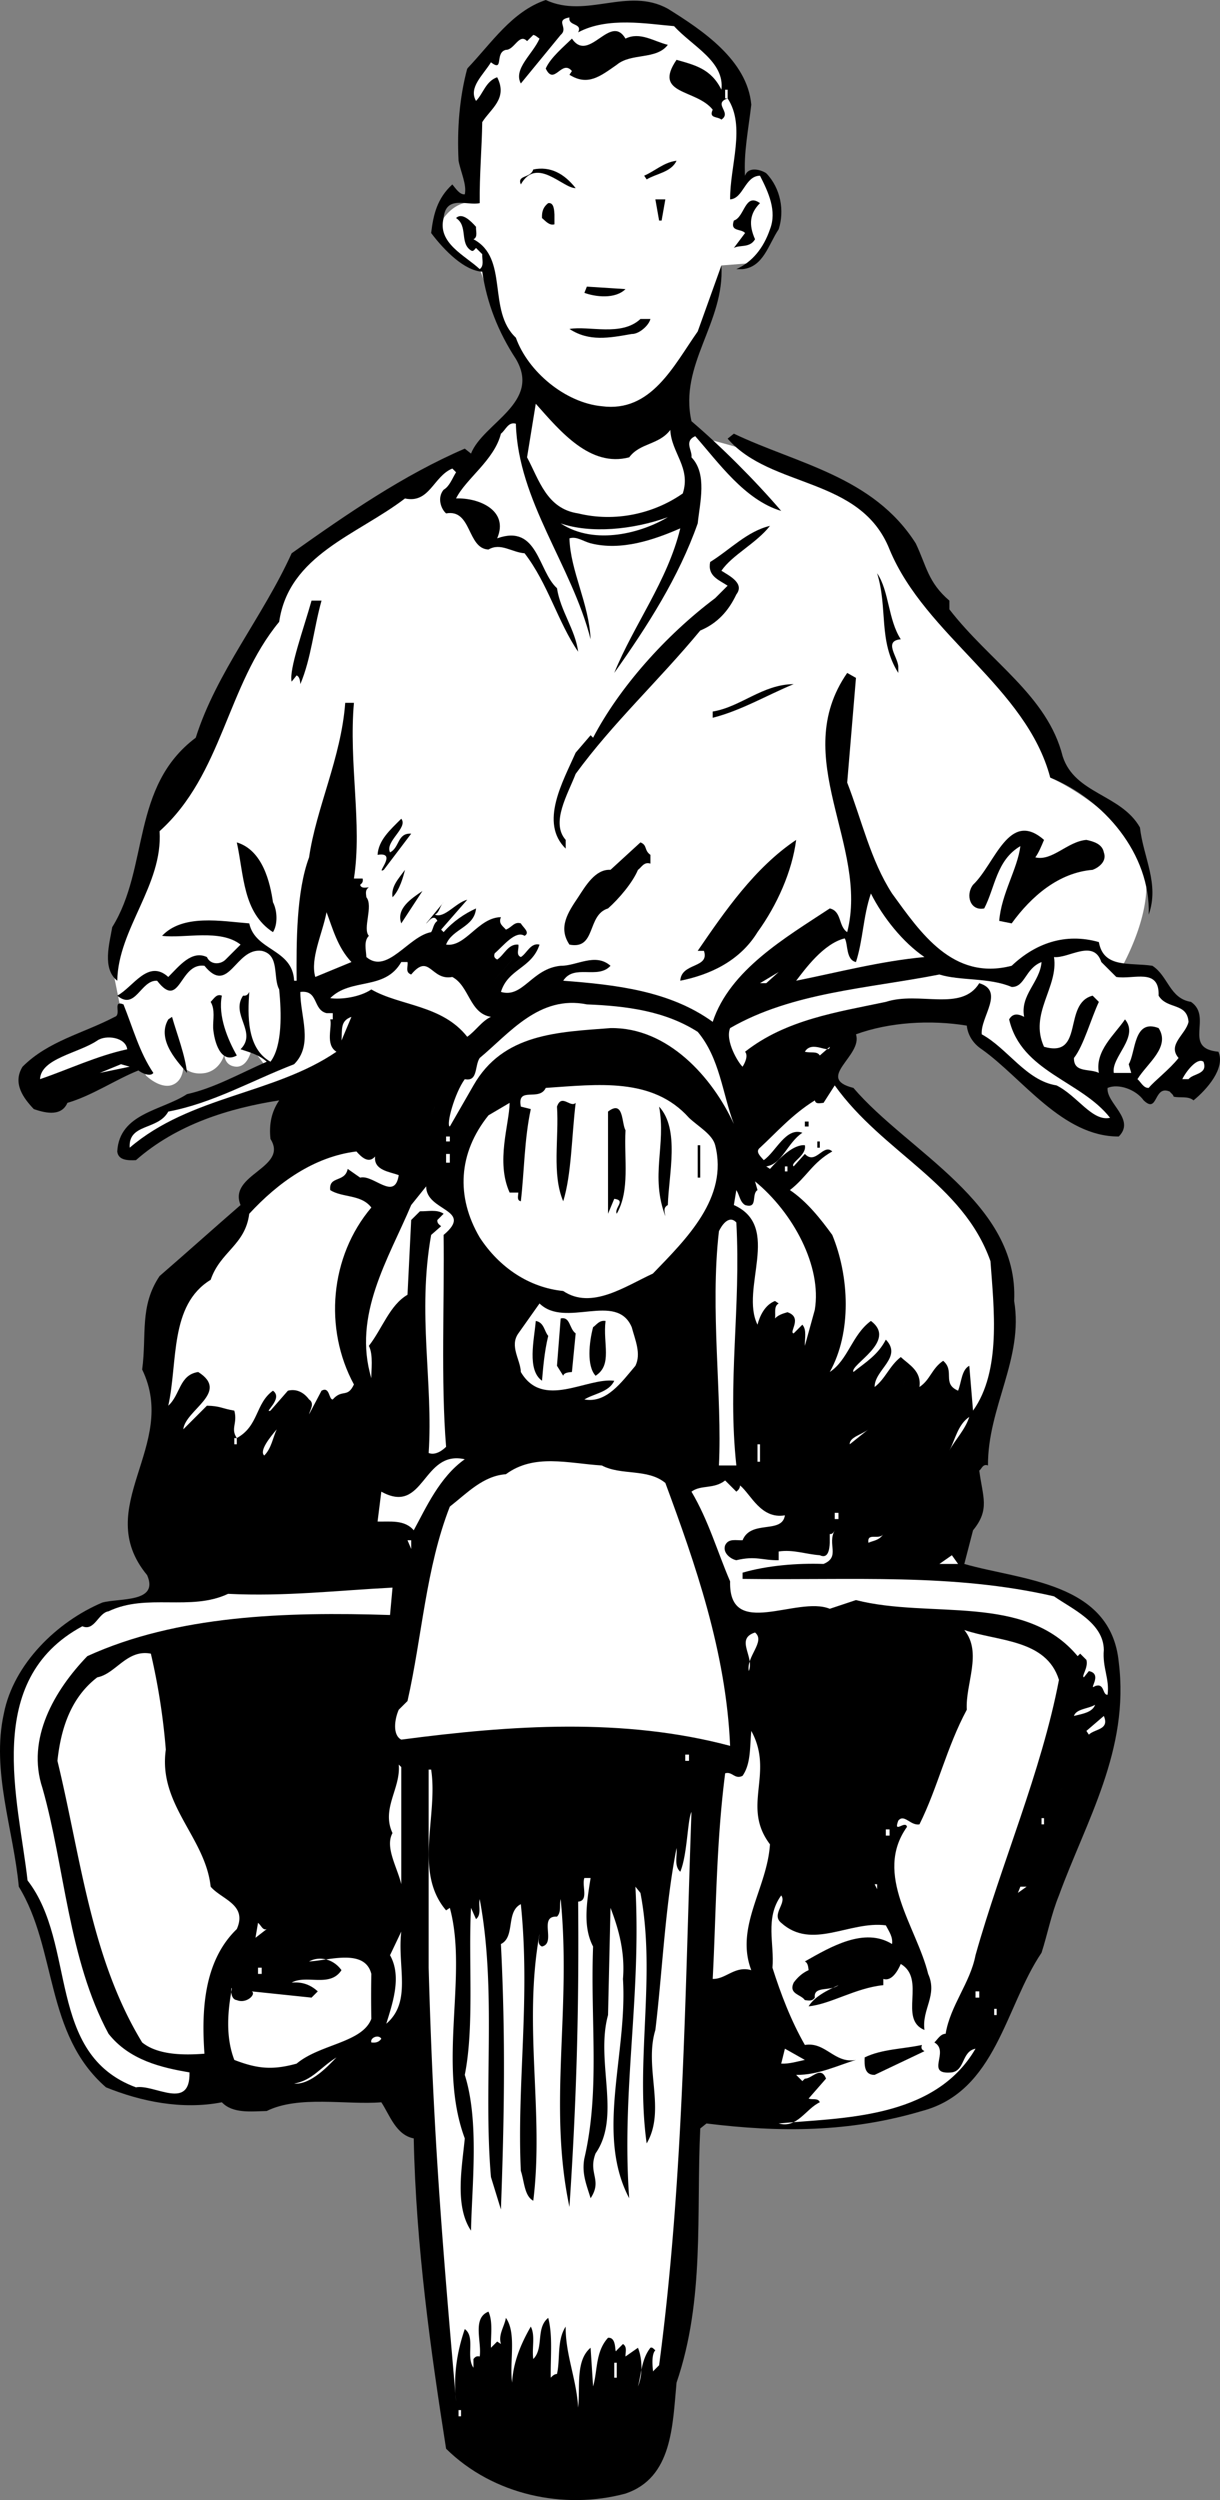 <svg xmlns="http://www.w3.org/2000/svg" width="97.937" height="200.621"><rect width="100%" height="100%" fill="#808080" stroke="none"/><path fill="#fff" d="M89.611 78.398s4.125-6.574 1.602-10.3c-2.477-3.774-6.903-5.7-6.903-5.7s-.824-5.074-5.3-9.3c-4.524-4.274-7-10.297-7-10.297s-2.774-2.227-6-4.203C62.735 36.574 55.81 35 55.81 35l-1.3-2.2 1.5-5.202 1.902-6.297 2.597-.203s1.977-2.024 1.704-3.797a27.15 27.15 0 0 0-.704-3.403l-1.699.2-.597-7.297s-3.227-5.227-6.5-5.703c-3.227-.524-9-.297-9-.297L37.509 5.5l1 10.8s-1.574-.577-2.898 1.2c-1.375 1.824.602 2.8.602 2.8l2.296 1.298 1.704 4.5 2.796 5-3 3.203-2.296 2.297-14 8.203-8.704 16.797-3 5.5-3 10.5.704 3.5 2 5.203s1.023 1.023 2 .797c1.023-.274 1-1.5 1-1.5s.523.726 1.796.5c1.227-.274 1.5-1.5 1.5-1.5s-.023.976 1 1c.977-.024 1.204-1.5 1.204-1.5l1.296 1.703 37 .5 10-7.203 21.102-.7"/><path d="M53.611.7c2.773 1.726 6.375 4.124 6.7 7.698-.223 1.926-.626 3.926-.5 5.7.277-.774 1.277-.473 1.698-.2 1.176 1.227 1.477 3.028 1 4.5-.824 1.227-1.222 3.028-2.898 3.2h-.5c1.273-.575 2.176-1.672 2.7-3.2.573-1.472-.126-2.972-.802-4.3-1.222.027-1.324 1.828-2.398 1.902-.023-2.676 1.273-5.875-.2-8.102-1.226.426.376 1.125-.5 1.7-.323-.274-1.027-.075-.698-.797-1.329-1.676-4.829-1.176-2.903-4 1.477.422 2.778.722 3.602 2.398.273-2.273-2.324-3.476-3.801-5.101-2.125-.172-5.324-.774-7.7.5.376-.774-.823-.473-.698-1.2-1.227.227-.028.825-.704 1.403L41.81 6.699c-.625-1.176.977-2.375 1.5-3.601-.125-.075-.324-.274-.5-.297l-.5.5c-.625-.676-1.023.722-1.699.699-.926.223-.125 1.824-1.2 1-.624 1.023-1.823 2.023-1.198 3.098.574-.575.773-1.575 1.699-1.899.875 1.727-.528 2.524-1.2 3.602-.027 2.023-.226 4.222-.203 6.5-1.023.222-2.722-.676-2.898 1.199-.523 2.023 1.773 3.023 2.898 4.098.375-.274.176-.774.204-1.2l-.5-.5c-.125.125-.227.325-.403.2-.926-.575-.222-1.973-1.199-2.598.477-.477 1.176.223 1.602.7-.028.323.171.823-.204 1 2.875 1.523 1.079 5.726 3.403 7.898.972 2.726 3.972 5.226 6.898 5.5 3.977.527 5.778-3.274 7.7-6l1.902-5.297c.273 4.625-3.426 7.922-2.403 12.5 2.375 2.023 5.079 4.722 7.204 7.199-2.926-.875-5.028-3.875-6.903-6-.926.426-.222 1.125-.3 1.7 1.277 1.323.675 3.624.5 5.3-1.524 4.324-4.024 8.223-6.7 12 1.574-3.875 4.278-7.375 5.301-11.602-2.125.926-4.727 1.825-7.2 1.2-.624-.172-1.124-.575-1.698-.399.074 2.625 1.574 5.227 1.699 8.102-1.528-5.977-5.824-11.078-6-17.301-.625-.176-.824.523-1.2.8-.527 2.126-2.828 3.626-3.601 5.2 1.773-.074 4.273.926 3.3 3.2 3.274-1.177 3.274 2.624 4.802 4 .273 1.823 1.472 3.323 1.699 5.1-1.625-2.374-2.426-5.476-4.301-7.902-1.023-.074-1.926-.875-2.898-.3-1.727-.075-1.329-3.274-3.403-2.899-.426-.375-.722-1.273-.199-1.898.477-.278.676-.875 1-1.403l-.3-.3c-1.524.625-1.825 2.828-3.802 2.402-3.824 2.926-9.324 4.523-10.097 9.898-4.227 5.125-4.528 12.227-9.602 16.801.278 4.324-3.324 7.824-3.398 12-1.227-.976-.625-2.976-.403-4.3 2.977-4.774 1.477-11.274 6.704-15.2 1.671-5.273 5.375-9.676 7.699-14.8 4.472-3.176 8.972-6.274 13.898-8.399l.5.398c.977-2.472 5.676-4.074 3.602-7.597-1.426-2.176-2.324-4.477-2.7-7-1.425-.078-3.027-1.676-4.101-3.102.176-1.476.477-2.773 1.7-3.898.277.324.573.824 1 .797.175-.774-.325-1.774-.5-2.7-.126-2.574.073-5.074.698-7.398C39.486 3.426 41.088.926 43.81 0c3.278 1.523 6.574-1.074 9.801.7"/><path d="M53.611 3.598c-.926 1.226-2.926.625-4.102 1.601-1.324.926-2.324 1.727-3.796.801l.199-.3c-.824-.977-1.426 1.226-2.102-.2.375-.875 1.477-1.777 2.102-2.402 1.375 2.027 3.074-2.075 4.3 0 1.172-.575 2.274.226 3.399.5"/><path fill="#fff" d="M58.213 7.2h.199v.698h-.2V7.2"/><path d="M54.31 12.898c-.426.926-1.625 1.028-2.398 1.5l-.2-.3c.876-.375 1.575-1.075 2.598-1.2m-8.097 2.2c-1.028.027-3.125-2.575-4.403-.297-.324-.778.778-.477 1-1.203 1.375-.274 2.477.328 3.403 1.5m6.898 2.602h-.2l-.3-1.7h.8l-.3 1.7m7.899-1.4c-.825.825-.922 1.723-.399 2.9-.426.726-1.227.425-1.7.698l.9-1.199c-.325-.375-1.223-.074-.9-1 .876-.273.876-2.273 2.098-1.398M44.51 17.2v.8c-.422.125-.723-.277-1-.5-.024-.477.078-.875.5-1.2.476-.077.476.626.5.9m5.703 6c-.829.823-2.426.624-3.301.3l.199-.5 3.102.2m2 2.398c-.125.527-.926 1.226-1.5 1.203-1.829.324-3.426.625-5-.403 1.574-.273 4.171.625 5.699-.8h.8"/><path fill="#fff" d="M50.51 36.7c.874-1.177 2.374-.977 3.3-2.2.074 1.824 1.676 3.023 1 5.098-2.324 1.625-5.426 2.328-8.398 1.601-2.528-.375-3.125-2.676-4.102-4.5l.7-4.3c1.976 2.226 4.374 5.124 7.5 4.3"/><path d="M73.51 43.598c.874 1.828.976 3.125 2.703 4.601v.7c3.273 4.226 7.875 6.925 9.097 11.8.977 3.024 4.676 3.024 6.2 5.7.277 2.425 1.578 4.527.703 7 .171-4.876-3.625-9.274-7.903-11-1.926-7.274-10.023-11.376-12.898-18.301-2.324-5.875-9.528-4.875-13-8.899l.5-.398c5.074 2.422 11.176 3.422 14.597 8.797"/><path fill="#fff" d="M45.01 42c2.374.824 5.777.523 8.601-.5-2.023 1.223-5.824 2.324-8.602.5"/><path d="M61.81 42.2c-1.125 1.425-3.023 2.323-3.898 3.6.676.423 1.875 1.024 1.199 1.9-.625 1.323-1.523 2.323-2.898 2.898-3.329 4.027-7.028 7.425-10 11.5-.625 1.625-2.028 3.925-.801 5.3v.7c-2.125-2.075-.227-5.375.8-7.7l1.2-1.398.199.2c2.074-3.977 5.773-8.177 9.8-11.2l1-1c-.726-.477-1.624-.777-1.402-1.902 1.579-.973 2.977-2.473 4.801-2.899m10.5 9.101c-1.426.126-.222 1.423-.199 2.2v.5c-1.625-2.574-.824-5.176-1.7-8 .973 1.426.876 3.723 1.9 5.3M25.81 48.2c-.625 2.226-.824 4.624-1.699 6.698-.023-.175-.023-.574-.3-.699l-.4.5c-.226-.976.973-4.273 1.598-6.5h.801"/><path d="M68.01 62.8c1.175 3.024 1.874 6.223 3.601 8.9 2.273 3.124 4.875 7.023 9.602 5.8 1.875-1.777 4.273-2.676 7-1.902.375 2.125 2.472 1.625 4.296 1.902 1.278.824 1.375 2.625 3.102 2.898 1.773 1.227-.727 3.727 2.2 4 .573 1.325-.927 3.028-2 3.903-.427-.375-1.126-.176-1.598-.301-.028-.176-.227-.277-.301-.402-1.324-.575-.926 1.828-2.102.703-.625-.875-2.023-1.375-2.898-1-.125 1.222 2.273 2.523.898 3.898-4.523.024-7.722-4.676-11-7-.722-.476-1.125-1.176-1.199-1.898-2.926-.477-6.227-.278-8.898.699.574 1.723-3.329 3.523-.204 4.3 4.375 5.126 13.278 9.223 12.903 17.098.773 4.625-2.125 8.528-2.102 13.2-.426-.172-.523.328-.699.402.273 2.125.875 3.125-.5 4.8l-.7 2.7c4.575 1.324 11.774 1.426 12.4 7.898.874 7.028-2.626 12.727-4.802 18.7-.625 1.527-.921 3.125-1.398 4.601-2.926 4.324-3.625 11.125-9.602 12.7-5.824 1.726-11.421 1.726-17.296 1l-.5.402c-.329 6.922.375 13.722-1.903 20.398-.324 3.426-.324 7.625-4.097 8.899-4.926 1.328-10.625.125-14.403-3.598-1.222-7.777-2.426-16.277-2.597-24.902-1.426-.274-1.926-1.875-2.602-2.899-2.824.227-6.625-.574-9.2.7-1.226.027-2.726.226-3.6-.7-3.223.625-6.524-.074-9.302-1.199-4.921-4.277-3.921-11.074-7-16.102-.421-4.574-2.222-9.273-1.199-13.898.778-3.977 4.278-7.375 7.903-8.902 1.375-.375 4.574.027 3.597-2.2-4.523-5.472 2.574-10.375-.398-16.5.375-2.773-.227-5.074 1.398-7.5 2.278-1.972 4.278-3.773 6.5-5.699-1.023-2.476 3.875-2.976 2.403-5.3-.125-1.176.074-2.176.699-3.098-4.028.625-8.227 1.922-11.5 4.797-.625.027-1.426.027-1.5-.7.176-3.074 3.574-3.273 5.597-4.597 2.176-.477 4.278-1.676 6.403-2.602-.625-.574-1.426-.773-2.102-1 1.375-1.375-.824-2.773.2-4.3.277.027.374-.075.5-.301-.126 1.828-.223 4.527 1.703 5.601.972-1.273.875-3.976.699-5.8-.528-.973.074-2.774-1.403-3.098-2.125-.278-2.625 3.625-4.597 1.199-2.028-.277-1.926 3.625-3.801 1.2-1.324-.075-1.727 2.425-3.2 1.198 1.274-.675 2.473-2.972 4.098-1.5.875-.875 1.875-2.175 3.102-1.597.273.625 1.074.625 1.5.199l1.2-1.2c-1.626-1.277-4.524-.476-6.302-.702 1.676-1.774 4.778-1.172 7-1 .477 2.226 3.477 2.027 3.602 4.601h.2c-.024-3.074-.024-7.176 1-9.898.573-3.977 2.573-7.977 2.902-12.403h.699c-.426 4.825.676 9.727 0 14.102h.699c.074.324-.125.426-.2.5.075.324.473.223.7.2-.324.226-.227.523-.2.8.575.723-.323 2.523.2 3.098-.426.425-.227 1.125-.2 1.703 1.677 1.422 3.376-1.676 5.2-2 .176-.278.176-.676.5-.903-.324-.675-.824.227-.898.2l1.398-1.7c-.324.325-.324.825-.7 1 .774.325 1.677-.972 2.598-1.199l-2.097 2.399.199.203c.773-.875 1.676-1.477 2.602-1.903-.125 1.528-1.926 1.625-2.403 2.903 1.574.222 2.574-2.176 4.403-2.203-.227.527.171.726.398 1 .477-.172.676-.672 1.2-.5.175.328.777.726.3 1-.727-.473-1.727.828-2.398 1.402-.125.324.074.426.199.5.574-.375.875-1.277 1.699-1.2.074.325-.227.825.2 1 .476-.277.777-1.175 1.5-1-.626 1.923-2.524 1.923-3.098 3.798 1.773.527 2.472-1.875 4.796-2.098 1.278.023 2.778-1.074 4 0-1.023 1.125-2.921-.176-3.796 1.2 4.273.323 8.574.823 12 3.3 1.375-4.176 5.875-6.777 9.398-9.102.977.227.676 1.426 1.398 1.903 1.778-6.977-4.722-13.977 0-20.801l.704.398-.704 8.403"/><path d="M63.713 54.898c-2.227.926-4.227 2.125-6.5 2.7v-.5c2.273-.375 3.972-2.172 6.5-2.2m-32.403 13.5c.778-.375.574-1.574 1.7-1.5l-2.2 2.903c-.722.422 1.176-1.477-.5-1.203.074-1.172.977-1.973 1.903-2.899.574.727-1.329 1.824-.903 2.7m52.5-1.001c-.222.528-.426 1.028-.699 1.403 1.375.324 2.574-1.278 4.102-1.403.574.125 1.273.325 1.398 1 .273.727-.426 1.227-.898 1.403-2.727.222-4.926 2.125-6.5 4.297l-1-.2c.171-2.175 1.472-4.175 1.699-6-1.926 1.125-2.028 3.325-2.903 5-1.125.227-1.523-1.074-.898-1.898 1.773-1.676 2.875-6.074 5.7-3.602m-19.899 0c-.324 2.528-1.528 5.227-3.102 7.403-1.426 2.324-3.824 3.422-6.199 3.898.074-1.476 2.375-.976 1.898-2.398h-.5c2.176-3.176 4.579-6.676 7.903-8.903m-42 5c.375.727.375 1.825 0 2.403-2.426-1.578-2.324-4.578-2.903-7.203 2.079.625 2.676 3.226 2.903 4.8m30.301-3.8v.703c-.528-.176-.727.324-1 .5-.426 1.023-1.528 2.324-2.403 3.097-1.722.528-.926 3.325-3.097 2.903-.926-1.375-.125-2.578.699-3.801.574-.875 1.375-2.277 2.597-2.2l2.403-2.202c.574.226.273.625.8 1M31.51 72c-.126-.875.476-1.477 1-2.2-.126.524-.422 1.626-1 2.2m.703 2.098c-.426-1.172.773-1.973 1.699-2.598l-1.7 2.598"/><path fill="#fff" d="M74.213 76.8c-3.528.325-6.926 1.223-10.301 1.9.676-.876 2.176-2.977 3.898-3.4.278.423.074 1.723.903 1.9.574-1.774.574-3.677 1.199-5.5.972 1.925 2.574 3.925 4.3 5.1m-45.999.4-2.903 1.198c-.426-1.472.574-3.472.903-5.199.472 1.227.875 2.824 2 4m11.5-2.399L38.509 76l1.204-1.2m49.898 3.598c1.375.227 3.477-.773 3.398 1.5.676 1.125 2.278.528 2.403 2.102-.227 1.023-1.727 1.824-.801 2.898-.727.926-1.926 1.825-2.398 2.403-.426.023-.625-.477-.903-.703.778-1.274 2.676-2.575 1.7-4.098-2.024-.777-1.825 1.926-2.399 2.898l.2.7h-1.4c-.226-1.274 2.075-2.875.9-4.297-.825 1.222-2.427 2.523-2.098 4.297-.727-.375-2.028.027-2-1.2.773-.972 1.375-3.175 2-4.5l-.5-.5c-2.426.625-.625 5.028-3.903 4.102-1.222-2.676 1.176-4.777.801-7.2 1.176.126 3.176-1.476 3.8.4l1.2 1.198M41.111 77l-1.898 2.2L41.11 77m-8.397.2c.074.323-.227.823.296 1 1.477-1.774 1.579.523 3.301.198 1.375.727 1.375 2.926 3.102 3.2-.727.328-1.227 1.125-1.903 1.601-2.023-2.574-5.421-2.476-7.699-3.8-.926.624-2.426.824-3.3.699 1.675-1.672 4.374-.575 5.703-2.899h.5"/><path fill="#fff" d="M82.213 81.598c-.528-.274-.926-.274-1.204.203.977 4.222 5.778 4.922 8.102 7.898-1.426.324-2.625-1.773-4.3-2.601-2.427-.375-3.927-2.973-6-4.098-.126-1.375 1.874-3.477-.2-4.102-1.426 2.325-4.824.625-7.5 1.5-3.926.825-8.023 1.426-11.3 4 .277.325-.024.926-.2 1.2-.324-.274-1.426-2.075-1-3.098 4.977-2.875 11.074-3.176 16.8-4.3 1.677.523 3.973.226 5.802 1 1.074.023 1.074-1.477 2.398-2-.125 1.624-1.727 2.624-1.398 4.398m-21.203-2.7 1.5-.898-1 .898zM26.213 81.3h.5v.5h-.204c.176.626-.421 2.024.5 2.598-5.023 3.426-11.722 3.528-16.597 7.7-.125-1.973 2.273-1.375 3.097-2.899 3.579-.676 6.676-2.476 10.102-3.8 1.574-1.575.477-3.876.5-5.801 1.477-.172.977 1.425 2.102 1.703"/><path d="M17.81 79.898c-.324 1.625.477 3.528 1.2 4.801-1.325.727-1.825-1.176-1.899-2.199-.023-.676.176-1.477-.2-2.102.274-.273.473-.675.9-.5m-7.899.7c.773 1.925 1.273 3.828 2.398 5.5-.222.328-.926.027-1.199-.2-1.824.727-3.727 2.028-5.7 2.602-.527 1.223-2.027.723-2.698.5-.829-.875-1.727-2.074-.903-3.402 2.074-2.075 4.875-2.672 7.403-4 .574-.172-.227-1.375.699-1"/><path fill="#fff" d="M56.01 82.8c1.777 2.126 1.976 4.923 2.902 7.4-1.727-3.774-5.324-7.774-9.903-7.7-4.222.324-8.625.426-11 4.598l-1.898 3.3c-.324-.074.375-2.675 1.2-3.8 1.073.226.777-1.075 1.198-1.7 2.375-1.972 4.778-5.074 8.602-4.3 3.176.125 6.273.527 8.898 2.203"/><path d="M15.01 86.098c-.524-.672-2.524-2.575-1.5-4.297l.3-.203c.375 1.328 1.074 3.125 1.2 4.5"/><path fill="#fff" d="M27.412 83.5c.074-.875-.125-1.574.8-1.902l-.8 1.902m-17.199.7c-2.426.523-4.727 1.624-7 2.398.074-1.672 3.074-2.075 4.597-3.098.676-.477 2.278-.277 2.403.7m55.597.5c-.222-.376-.722-.177-1.199-.302.574-.972 1.977.227 2-.398l-.8.7m30.8.5c.375 1.023-.824.925-1.2 1.398h-.5c.274-.575 1.177-1.774 1.7-1.399m-88.601.899 1.703-.7.699.2zm47.3 3.602c.778.726 1.875 1.323 2.102 2.198 1.074 4.227-2.324 7.528-5 10.301-2.227 1.024-4.926 2.926-7.2 1.399-2.726-.274-5.124-1.875-6.703-4.297-1.921-3.278-1.722-6.778.704-9.801l1.699-1c-.027 1.723-1.125 4.723 0 7.2h.699c-.023.323-.125.624.2.698.277-2.375.277-4.972.8-7.398l-.8-.2c-.325-1.675 1.476-.374 2-1.5 4.175-.277 8.573-.874 11.5 2.4m24.199 11.5c.277 3.823.874 8.823-1.399 12l-.3-3.602c-.626.328-.626 1.328-.9 2-1.323-.575-.226-1.575-1.198-2.399-.926.625-1.028 1.524-1.903 2.102.176-1.278-.824-1.778-1.5-2.403-.926.727-1.222 1.727-2.097 2.403-.028-1.375 2.273-2.375.898-3.801-.625 1.223-1.625 1.824-2.602 2.598-.324-.575 3.579-2.473 1.403-4.098-1.528 1.125-1.824 3.125-3.301 4.098 1.773-3.172 1.574-7.672.2-11-.927-1.274-2.024-2.672-3.4-3.598 1.376-1.074 1.774-2.176 3.4-3.102-.723-.675-1.325 1.125-2.2.2l-.898 1c-.329-.274 1.074-.875.898-1.7-.926-.074-2.023 1.028-2.8 1.903l-.302-.203c1.278-.172 1.676-1.875 2.903-2.7-1.324-.472-2.125 1.528-3.102 2.2-.222-.274-.722-.672-.3-1 1.277-1.172 2.578-2.672 4.402-3.797.074.324.375.222.699.199l.898-1.402c3.875 5.425 10.278 7.828 12.5 14.101"/><path d="M46.213 88.5c-.329 2.723-.329 5.723-1 7.898-.926-2.175-.329-5.074-.5-7.597.375-1.078 1.074.125 1.5-.301"/><path fill="#fff" d="m34.912 88.8-.301.7.3-.7"/><path d="M53.611 96.7c-.426.226-.227.624-.2.898-1.226-3.274.075-5.672-.5-8.797 1.677 1.824.774 5.422.7 7.898M50.213 90.7c-.125 2.323.375 4.823-.704 6.698-.222-.472.778-1.074-.199-1.199l-.5 1.2v-8.2c1.278-.976 1.074.926 1.403 1.5M64.611 90h.3v.398h-.3V90"/><path fill="#fff" d="M35.81 91.2h.301v.398h-.3v-.399"/><path d="M56.01 91.898h.203V94.5h-.204v-2.602m9.602-.3h.2v.5h-.2v-.5"/><path fill="#fff" d="M30.111 92.8c-.125 1.126 1.176 1.223 1.898 1.5-.324 2.126-2.023-.077-3.097.2l-1-.7c-.227 1.126-1.528.524-1.403 1.7.977.625 2.477.324 3.301 1.398-3.324 3.926-3.824 9.727-1.398 14.2-.528 1.125-.926.328-1.7 1.203-.328.023-.226-1.078-.902-.703l-1 1.902c.074-.375.477-.875 0-1.2-.426-.577-1.023-.874-1.699-.702l-1.398 1.601c-.625.227 1.074-.976.199-1.601-1.426 1.027-1.125 2.828-2.903 3.8-.523-.773.079-1.175-.199-2.199-1.023-.176-1.125-.375-2.199-.398l-1.898 1.898c.171-1.574 3.773-2.976 1.199-4.601-1.528.226-1.426 1.828-2.403 2.703.778-3.477.079-8.078 3.403-10.102.773-2.273 2.773-2.773 3.097-5.3 2.278-2.473 5.176-4.575 8.602-5 .375.425.977 1.027 1.5.402m5.699-.203h.301v.703h-.3v-.703m27.199 1h.203V94h-.204v-.402m2.403 11.5L64.61 108c-.023-.574.176-1.277-.2-1.7l-.698.7c-.426-.074.773-1.277-.5-1.7-.426.126-.727.223-1 .5.074-.374-.125-.976.296-1.202l-.296-.2c-.829.325-1.227 1.227-1.403 1.903-1.426-2.875 1.977-7.875-1.898-9.602l.199-1.199c.273.426.273.926.7 1.2 1.073.323.476-.876 1-1.2l-.2-.7c3.074 2.524 5.375 6.825 4.8 10.298"/><path fill="#fff" d="M35.611 99.098c.074 5.125-.227 11.828.2 17-.223.226-.825.726-1.4.5.376-5.672-.925-11.172.2-17.5l.8-.7c-.226-.175-.323-.273-.3-.5l.5-.5c-.523-.375-1.324-.175-1.898-.199l-.704.7-.296 6c-1.426.824-2.028 2.726-3.102 4.101.375.723.176 2.023.2 2.598-1.524-5.075 1.374-9.575 3.198-13.899l1.204-1.5c-.028 2.024 3.875 1.824 1.398 3.899m23.5-1c.375 6.925-.727 12.726 0 19.5h-1.398c.273-5.575-.727-12.473 0-18.797.171-.375.773-1.375 1.398-.703m-8.398 8.402c.273 1.023.773 2.125.296 3.098-1.125 1.328-2.324 3.027-4.097 2.703.773-.477 1.972-.578 2.398-1.5-2.222-.278-5.722 2.324-7.5-.703-.023-.973-.926-2.075-.199-3.098l1.7-2.402c2.073 2.027 6.175-.973 7.402 1.902"/><path d="m46.213 107-.301 3.098c-.227.027-.625.027-.7.3l-.5-.8.297-3.797c.778-.176.676.824 1.204 1.199m-2.203.2c-.325 1.323-.422 2.726-.5 3.6-1.223-.874-.626-3.277-.5-4.8.675.125.675.824 1 1.2m4.601-1.2c-.227 1.824.574 3.523-.8 4.398-.723-.773-.524-2.675-.2-3.898.273-.176.477-.574 1-.5"/><path fill="#fff" d="m72.611 110.8-.3.798.3-.797m3.602 5.597c.472-.875.671-2.074 1.597-2.699-.324 1.024-1.125 1.824-1.597 2.7m-55 .401c-.426-.374.472-1.476 1-2.1-.329.726-.426 1.523-1 2.1m47-.902c-.028-.574.972-.773 1.5-1.199l-1.5 1.2m-49.403-.501h.2v.5h-.2v-.5m42 .5h.2v1.403h-.2v-1.403m-23.5 1.2c-2.023 1.425-3.125 3.925-4.097 5.703-.727-.875-1.926-.676-2.903-.703l.301-2.399c3.477 1.926 3.273-3.375 6.7-2.601M53.412 119c2.375 6.426 4.875 13.523 5.199 21.098-8.523-2.274-17.523-1.672-26.398-.5-.727-.375-.528-1.672-.204-2.399l.704-.699c1.171-5.176 1.472-10.676 3.398-15.602 1.375-1.074 2.676-2.472 4.5-2.597 2.273-1.676 4.977-.875 7.7-.703 1.573.828 3.675.226 5.1 1.402m5.7.7c.074-.075.273-.177.3-.5.876.726 1.677 2.726 3.598 2.398-.222 1.527-2.722.328-3.398 2-.523.027-1.125-.172-1.398.402-.227.625.472 1.125.898 1.2 1.574-.376 2.074.023 3.398 0v-.7c1.176-.176 2.176.223 3.301.3.676.325.778-.476.801-1v-.702c.176.027.273-.075.398-.297-.625 1.125.477 2.125-.898 2.699-2.125-.074-4.523.125-6.5.7v.5c8.773.124 16.875-.477 25 1.398 1.477 1.027 3.977 2.125 4 4.3-.125 1.426.477 2.325.3 3.602-.425.023-.226-.977-1-.7-.624.423.677-.976-.5-1.202l-.402.5c-.222-.075.375-.774.204-1.399l-.5-.5-.204.2c-4.222-5.075-11.824-2.973-17.796-4.5l-2.102.699c-2.625-1.075-8.125 2.527-8-2.2-1.023-2.375-1.727-4.875-3.102-7.199.778-.574 1.778-.176 2.704-.898l.898.898"/><path fill="#fff" d="M67.01 121.398h.3v.5h-.3v-.5m2.703 2.402c-.125-.874.875-.175 1.199-.702-.324.527-.824.527-1.2.703m-36.702.499-.297-.702h.296zm42.402 1.2 1-.7.5.7zm-44.102 4.098c-8.426-.274-17.125.027-24.3 3.3-2.626 2.727-4.922 6.625-3.598 10.602 1.773 6.223 2.074 13.723 5.3 19.7 1.672 2.124 4.274 2.726 6.5 3.1.075 3.126-2.828.923-4.3 1.2-7.227-2.676-4.727-11.477-8.7-16.602-.726-6.472-3.624-16.074 4.399-20.398.977.426 1.273-1.074 2.102-1.2 3.074-1.476 6.574.024 9.597-1.402 4.574.227 8.778-.273 13.2-.5l-.2 2.2m53.7 5.202c-1.422 7.423-4.626 14.723-6.7 22.098-.426 2.227-2.023 4.028-2.398 6.301-.426.024-.625.426-.903.7 1.278.726-.824 2.624 1.403 2.402 1.074-.176.773-1.676 1.898-1.903-3.324 5.727-10.926 5.528-15.8 6 1.476.426 2.175-1.175 3.3-1.699-.125-.375-.625-.176-.898-.3l1.398-1.598c-.426-1.078-1.125.023-1.699 0l-.2.199-.5-.5c1.774.023 3.376-.777 4.802-1.2-1.727.325-2.426-1.476-4.102-1.202-1.125-1.973-1.926-4.075-2.602-6.2.176-1.875-.625-3.972.704-5.8.472.625-.829 1.527 0 2.203 2.472 2.222 5.472-.176 8.398.199.273.523.574.926.5 1.5-2.227-1.375-4.926.223-7 1.398.273.125.273.528.3.7-.527.226-.925.625-1.198 1-.426.925.574.925.898 1.402.273.023.574.125.8-.2-.124-.976 1.274-.476 1.9-1-.927.423-1.927.923-2.4 1.7 1.774-.176 3.774-1.477 6-1.7v-.5c.677.223 1.177-.675 1.4-1.202 2.073 1.226-.223 4.425 1.902 5.3-.227-1.675 1.074-2.773.296-4.5-.921-3.773-4.421-7.972-1.699-11.8-.125-.575-1.125.625-.699-.5.477-.575.977.425 1.7.3 1.476-2.972 2.175-6.175 3.8-9.199-.125-2.074 1.273-4.574-.2-6.398 2.677.922 6.575.722 7.598 4m-24.898-.703c.477-1.172-1.125-2.575.5-3.098.875.723-.727 1.926-.5 3.098"/><path fill="#fff" d="M12.111 132.7a52.507 52.507 0 0 1 1.2 7.698c-.626 4.426 3.175 7.028 3.6 11 .876 1.028 2.973 1.426 2.098 3.403-2.722 2.625-2.824 6.722-2.597 10-1.625.125-3.727.125-5-.903-4.125-6.773-4.926-14.875-6.801-22.597.273-2.578 1.074-5.078 3.2-6.703 1.476-.274 2.374-2.274 4.3-1.899m74.102 5.001c.171-.575 1.171-.575 1.699-.9-.227.626-1.028.723-1.7.9m1.2 1.5-.2-.302 1.399-1.199c.477 1.125-.727 1.024-1.2 1.5M61.81 148c-.222 3.523-2.824 6.625-1.5 10.098-1.324-.375-2.023.726-3.097.703.273-5.176.273-10.875 1-16.5.574-.176.773.523 1.398.199.676-.977.574-2.277.7-3.602 1.874 3.426-.825 6.028 1.5 9.102m-6.801-7.2h.3v.5h-.3v-.5m-22.797 10.4c-.329-1.376-1.329-2.977-.704-4.102-.921-1.973.676-3.575.5-5.5l.204.203v9.398M34.611 142c.574 3.723-1.426 8.223 1.2 11.3l.3-.202c1.477 5.425-1.023 12.527 1.2 18.5-.223 2.328-.825 5.425.5 7.402.073-3.676.675-8.777-.5-12.5.777-3.875.277-9.176.5-13.402l.402.902c.472-.375.171-1.074.296-1.602 1.375 7.325.278 15.028.903 22.301l.8 2.602c.274-7.477.376-13.778 0-21.301 1.172-.574.376-2.574 1.598-3.2.778 7.524-.324 14.423 0 21.4.278.823.278 2.023 1 2.398.875-7.075-.824-14.075.5-21.399-.023.324-.222.824.2 1 1.175-.273-.325-2.476 1.203-2.398.375-.375.171-.977.296-1.403.875 8.926-1.023 16.528.704 24.7.574-8.575.773-15.875.699-24.5.875-.075.273-1.274.5-1.899h.5c-.324 2.024-.625 3.926.199 5.5-.227 6.024.574 11.524-.7 17-.226 1.227.177 2.125.5 3.2.973-1.473-.226-1.973.4-3.598 2.073-2.977-.024-7.375 1-11.102l.198-8.601c.676 1.726 1.176 3.625 1 5.703.375 6.023-2.222 12.422.5 17.597-.625-8.675.977-16.074.5-25l.403.5c1.273 6.625-.426 13.426.5 20.102 1.574-2.676-.227-6.074.699-9.102.574-4.773.773-9.875 1.7-14.597.073.625-.223 1.422.3 1.898.574-1.375.574-4.176.898-4.8-.523 14.624-.625 29.527-2.597 44.402l-.5.5c.074.222-.227-1.278.199-1.703-.125-.075-.227-.274-.398-.2-.727.926-.727 2.125-1 3.102.375-.875.375-2.176 0-3.102l-1 .7c-.028-.274.171-.774-.204-1l-.5.5c-.222.425.079-1.075-.699-1-1.023 1.125-.824 2.625-1.199 3.902l-.2-3.102c-1.226 1.028-.823 3.125-1 4.801-.124-2.273-1.027-4.273-1-6.5-.726 1.125-.425 2.625-.698 3.801-.227.023-.329.125-.5.3-.028-1.675.171-3.374-.204-4.8-1.023.824-.324 2.426-1.199 3.3-.125-.874.176-1.874-.199-2.6-.824 1.425-1.426 2.925-1.5 4.5-.227-1.677.375-3.977-.5-5.2-.125.723-.625 1.324-.398 2.098l-.301-.2-.5.5c-.027-.972.176-2.074-.2-2.898-1.328.523-.527 2.426-.703 3.598-.324-.075-.421.125-.5.203V190c-.625-.875.176-2.477-.699-3.102-.625 1.825-.926 3.727-.699 5.801-1.125-12.976-1.824-21.273-2.2-34.8V142h.2m50.699 1.5-.699.5.7-.5m-1.7 2.398h.2v.5h-.2v-.5m-12.5.902h.3v.5h-.3v-.5m-.699 4.798-.2-.399h.2zm11.301.3.199-.5h.5zM21.412 154.8l-.903.7.204-1.2c.273.223.375.626.699.5m9.598 7.598c.476-1.574 1.277-3.773.3-5.5l.903-1.898c-.329 2.824.875 5.625-1.204 7.398m-1.199-4a92.386 92.386 0 0 0 0 3.602c-.722 1.926-4.125 2.023-6 3.598-1.926.527-3.125.425-5-.297-.722-1.875-.523-3.977-.199-5.703-.023-.375-.227.828.398.902.778.324 1.579-.477 1.204-.7l4.796.5.5-.5c-.625-.577-1.324-.777-2.097-.702 1.176-.672 3.074.425 4-1-.625-.875-1.727-1.172-2.602-.7 1.574-.074 4.477-1.074 5 1m-9.097-.5h.296v.5h-.296v-.5M78.31 159.8h.301v.5h-.3v-.5m1.499 1.4h.2v.5h-.2v-.5m-49.199 2.398c-.227.328-.523.328-.8.3-.126-.375.573-.675.8-.3"/><path d="M74.01 164.098c-.126.328.078.425.203.5l-4 1.902c-.829.023-.829-.777-.801-1.402 1.375-.672 3.074-.672 4.597-1"/><path fill="#fff" d="M64.611 165.3c-.625.126-1.227.325-1.898.298l.296-1.2 1.602.903m-41 1.899c1.477-.274 2.074-1.274 3.398-2.102-.523.527-2.023 2.226-3.398 2.101m25.699 22.399h.2v1.203h-.2v-1.203m-12.5 3.8h.2v.5h-.2v-.5"/></svg>
